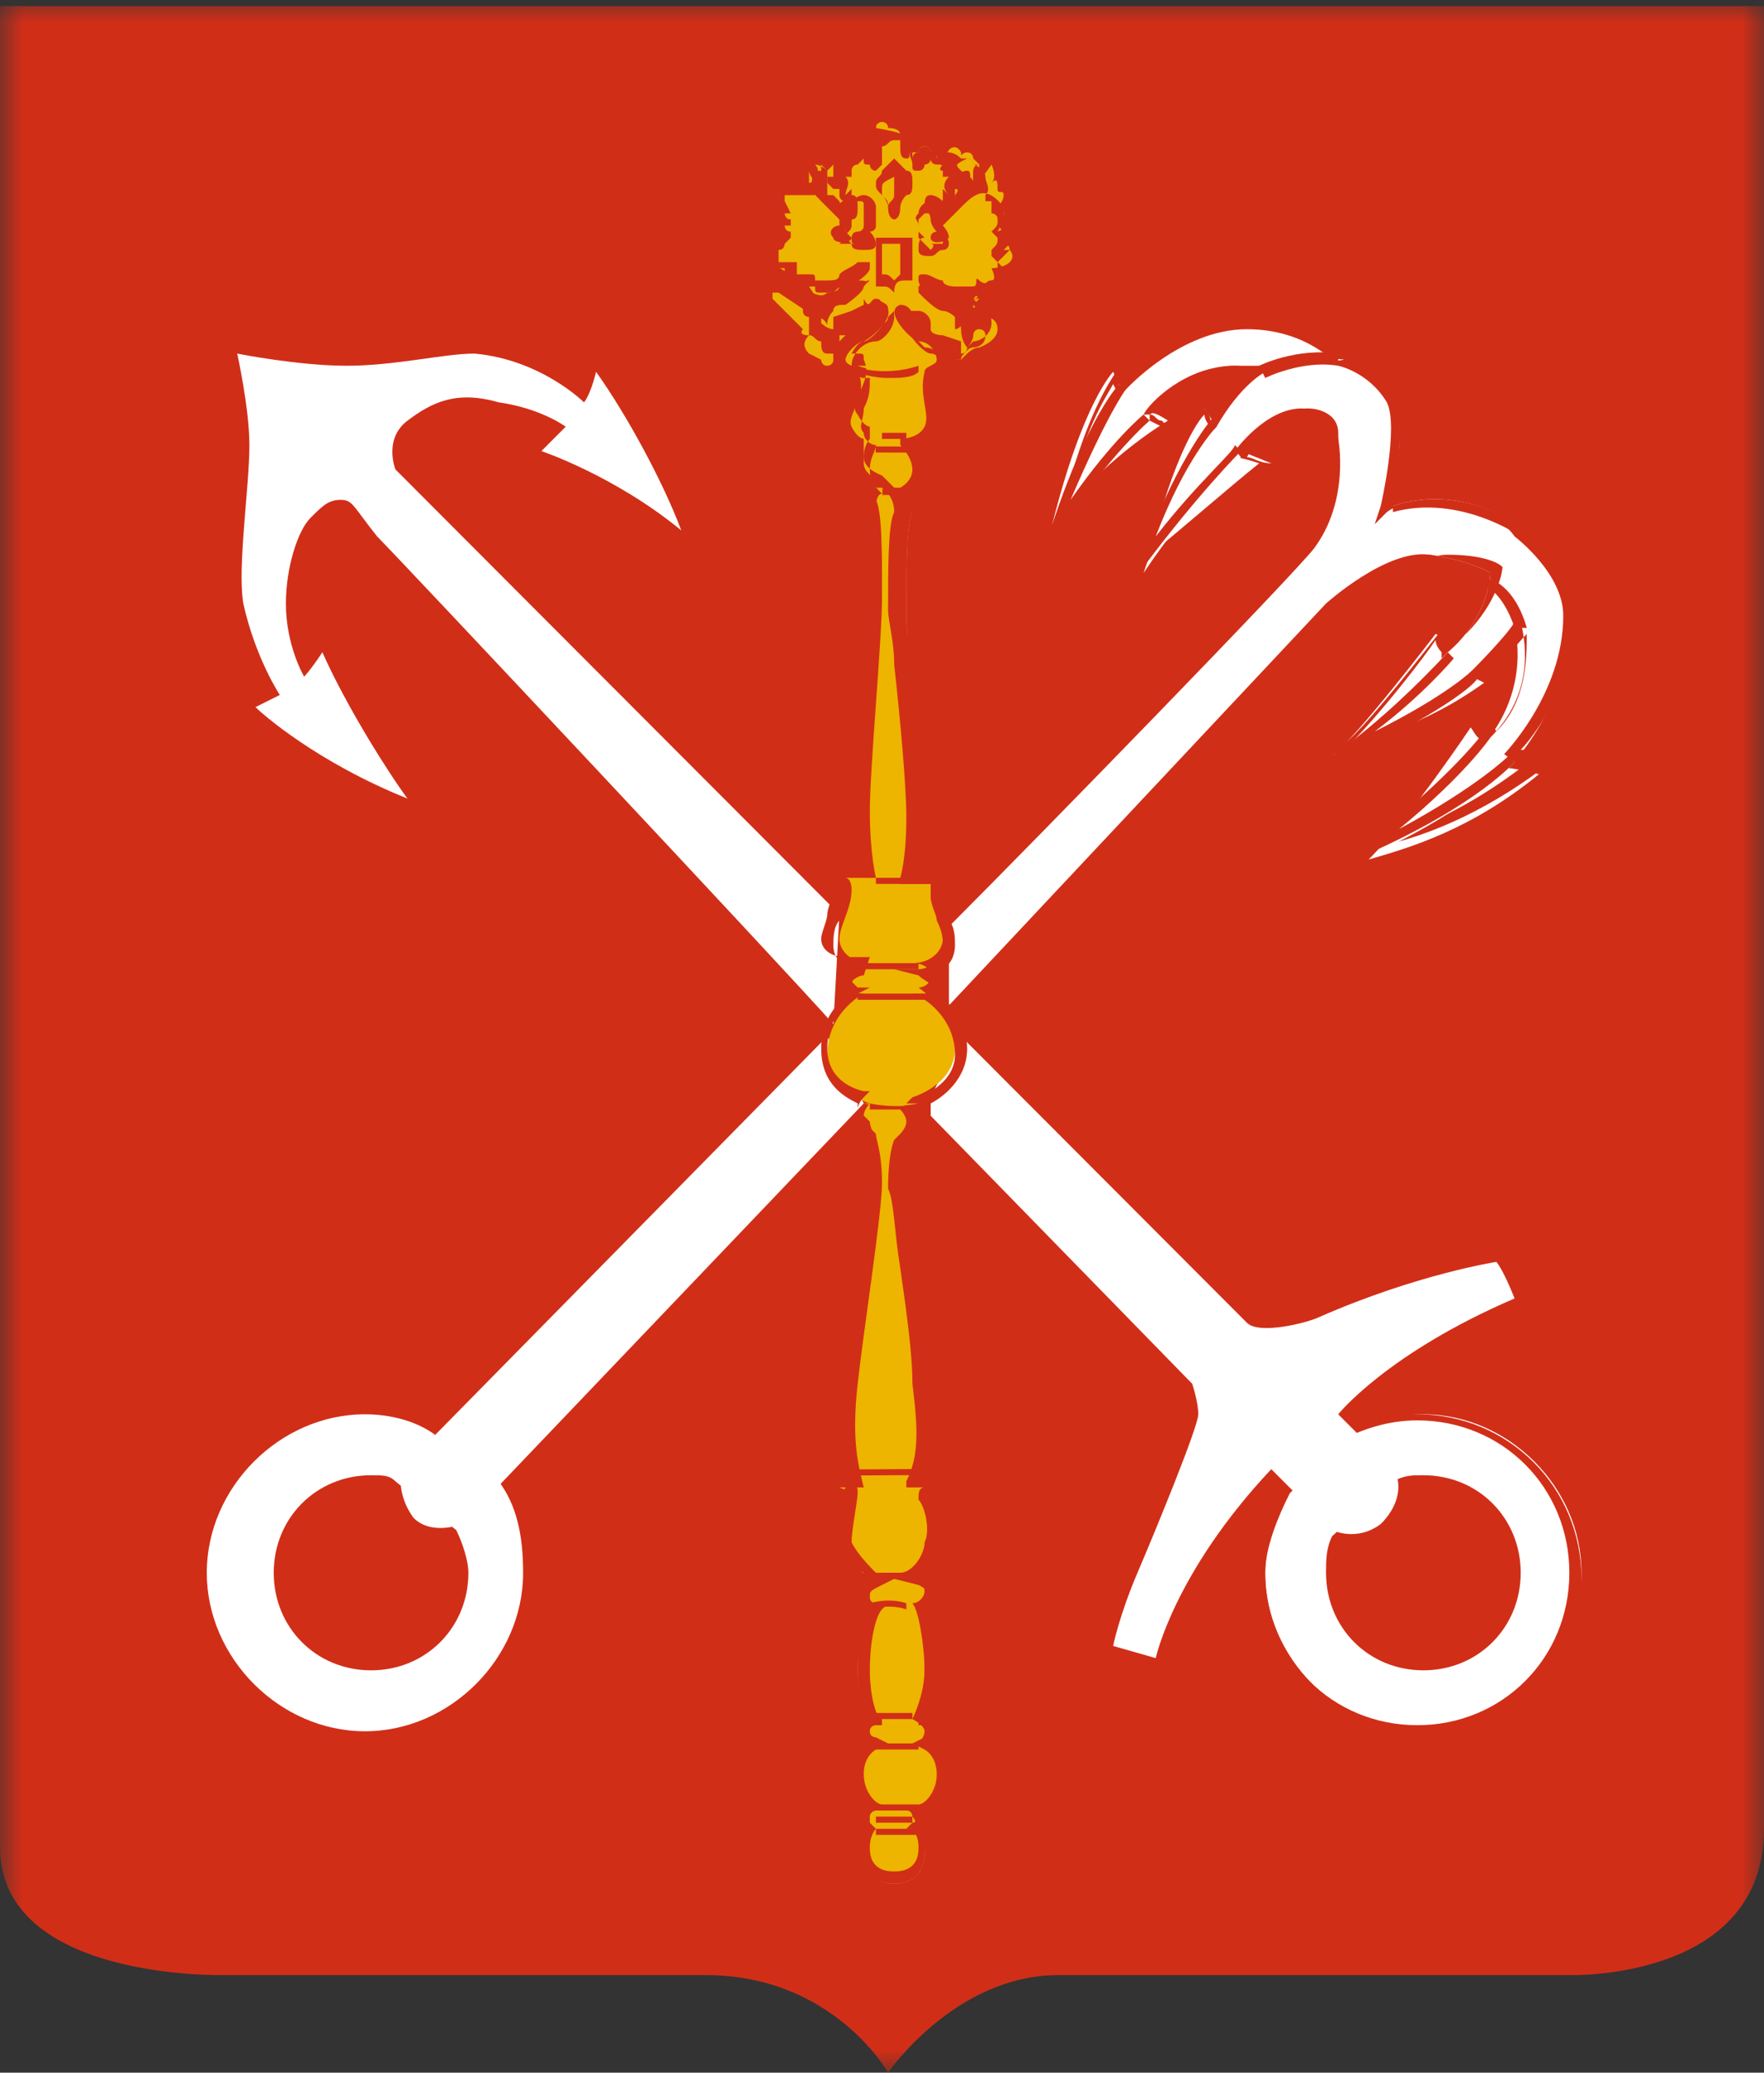 <?xml version="1.0" encoding="UTF-8"?> <svg xmlns="http://www.w3.org/2000/svg" width="40" height="47" viewBox="0 0 40 47" fill="none"><rect x="0" y="0" width="40" height="47" fill="#333333" stroke="none"/> <g clip-path="url(#clip0_459_12647)"> <mask id="mask0_459_12647" style="mask-type:luminance" maskUnits="userSpaceOnUse" x="0" y="0" width="40" height="47"> <path d="M40 0H0V47H40V0Z" fill="white"></path> </mask> <g mask="url(#mask0_459_12647)"> <path fill-rule="evenodd" clip-rule="evenodd" d="M40 0.138C40 0.138 40 40.503 40 41.471C40 44.926 35.586 44.788 35.586 44.788C35.586 44.788 27.172 44.788 24 44.788C21.655 44.788 20.138 47 20.138 47C20.138 47 18.897 44.788 16 44.788C11.862 44.788 5.103 44.788 5.103 44.788C5.103 44.788 0 44.926 0 41.885C0 40.088 0 0.138 0 0.138H40Z" fill="#D12E18"></path> </g> <mask id="mask1_459_12647" style="mask-type:luminance" maskUnits="userSpaceOnUse" x="0" y="0" width="40" height="47"> <path d="M40 0H0V47H40V0Z" fill="white"></path> </mask> <g mask="url(#mask1_459_12647)"> <path fill-rule="evenodd" clip-rule="evenodd" d="M21.517 22.947L30.207 13.685C30.207 13.685 31.448 12.579 32.414 12.579C33.379 12.718 33.793 12.994 33.793 12.994C33.793 12.994 33.793 13.962 32.827 14.791C32.69 14.377 32.552 14.377 32.552 14.377C32.552 14.377 30.759 16.727 30.207 17.141C31.31 16.865 32.69 16.312 33.931 15.482C33.517 15.344 33.379 15.344 33.379 15.344C33.379 15.344 34.207 14.515 34.345 14.238C34.483 14.791 34.483 15.897 33.655 16.865C33.517 16.727 33.379 16.45 33.379 16.45C33.379 16.45 32 18.523 31.034 19.491C32 19.215 33.379 18.8 34.896 17.556C34.345 17.418 34.207 17.418 34.207 17.418C34.207 17.418 35.586 16.035 35.586 14.1C35.586 12.994 34.483 12.165 34.483 12.165C34.483 12.165 33.931 11.335 32.69 11.335C31.724 11.335 31.448 11.612 31.448 11.612C31.448 11.612 32 9.815 31.586 9.262C31.172 8.294 30.345 8.156 30.345 8.156C30.345 8.156 29.655 7.326 28.138 7.326C26.62 7.326 25.379 8.709 25.379 8.709L25.241 8.432C25.241 8.432 24.552 9.124 23.862 11.888C24.552 11.059 25.379 10.229 26.483 9.538C26.069 9.262 26.069 9.4 26.069 9.4C26.069 9.4 26.896 8.294 28 8.294C28.276 8.294 28.689 8.432 28.689 8.432C28.689 8.432 28.138 8.709 27.586 9.676C27.31 9.262 27.31 9.262 27.31 9.262C27.31 9.262 26.345 10.506 25.931 12.856C26.62 12.165 28 11.059 28.827 10.506C28.138 10.229 28.138 10.229 28.138 10.229C28.138 10.229 28.827 9.262 29.655 9.262C29.931 9.262 30.345 9.4 30.345 9.815C30.345 10.229 30.483 11.335 29.793 12.165C29.241 12.856 23.862 18.385 21.517 20.735" fill="white"></path> </g> <mask id="mask2_459_12647" style="mask-type:luminance" maskUnits="userSpaceOnUse" x="0" y="0" width="40" height="47"> <path d="M40 0H0V47H40V0Z" fill="white"></path> </mask> <g mask="url(#mask2_459_12647)"> <path d="M21.517 23.085L21.379 22.947L30.069 13.685C30.069 13.685 31.448 12.441 32.414 12.579C33.379 12.718 33.793 12.994 33.793 12.994C33.793 12.994 33.793 13.962 32.827 14.791L32.69 14.929V14.791C32.552 14.653 32.552 14.515 32.552 14.515C32.276 14.929 31.31 16.174 30.62 16.865C31.724 16.588 32.69 16.174 33.655 15.482C33.379 15.344 33.379 15.344 33.379 15.344H33.241L33.379 15.206C33.379 15.206 34.207 14.377 34.345 14.1L34.483 13.962V14.1C34.62 14.653 34.758 15.759 33.793 16.727L33.655 16.865L33.517 16.727C33.379 16.588 33.379 16.45 33.241 16.45C32.965 16.865 32 18.247 31.172 19.076C32.276 18.8 33.379 18.247 34.483 17.418C34.069 17.418 34.069 17.279 34.069 17.279H33.931L34.069 17.141C34.069 17.141 35.448 15.759 35.448 13.962C35.448 12.994 34.345 12.165 34.345 12.165C34.345 12.165 33.793 11.335 32.69 11.335C31.724 11.335 31.448 11.612 31.448 11.612L31.172 11.888L31.31 11.473C31.31 11.473 31.724 9.676 31.448 9.124C31.034 8.432 30.345 8.294 30.345 8.294C30.345 8.294 29.655 7.465 28.276 7.465C26.759 7.465 25.517 8.847 25.517 8.847L25.379 8.985L25.241 8.709C25.103 8.985 24.552 9.676 24.138 11.75C24.827 11.059 25.517 10.368 26.345 9.676C26.069 9.538 26.069 9.538 26.069 9.538V9.4H25.931C26.069 9.124 26.896 8.294 28 8.294C28.276 8.294 28.689 8.294 28.689 8.294H28.965L28.689 8.432C28.689 8.432 28.138 8.709 27.586 9.538V9.815L27.448 9.676C27.31 9.538 27.31 9.4 27.31 9.4C27.034 9.676 26.483 10.782 26.069 12.579C26.759 12.027 27.862 11.059 28.552 10.506C28.138 10.368 28 10.368 28 10.368H27.862L28 10.229C28 10.229 28.689 9.262 29.517 9.262C29.793 9.262 30.207 9.538 30.345 9.953C30.345 9.953 30.62 11.335 29.793 12.441C29.241 13.132 23.724 18.8 21.517 21.012L21.241 20.735C23.586 18.385 28.965 12.718 29.517 12.165C30.207 11.473 30.207 10.368 30.069 9.953C29.931 9.538 29.655 9.538 29.517 9.538C28.965 9.538 28.414 10.091 28.276 10.368C28.414 10.368 28.552 10.506 28.827 10.506H28.965L28.827 10.644C28 11.197 26.62 12.441 25.931 12.994L25.655 13.271V12.994C26.069 10.506 27.034 9.4 27.034 9.262L27.172 9.124L27.31 9.262C27.31 9.262 27.448 9.4 27.448 9.538C27.862 8.985 28.138 8.709 28.276 8.571C28.138 8.571 28 8.571 27.862 8.571C27.034 8.571 26.345 9.262 26.069 9.4C26.207 9.4 26.207 9.538 26.345 9.538L26.483 9.676H26.62C25.655 10.368 24.965 11.059 24.276 11.888L23.862 12.303L24 11.888C24.689 8.985 25.379 8.432 25.379 8.294H25.241L25.379 8.571C25.655 8.294 26.759 7.188 28.138 7.188C29.517 7.188 30.207 7.879 30.345 8.018C30.483 8.018 31.172 8.156 31.586 8.985C31.862 9.538 31.724 10.644 31.586 11.197C31.862 11.197 32.276 11.059 32.827 11.059C34.069 11.059 34.62 11.75 34.62 11.888C34.758 12.027 35.724 12.718 35.724 13.823C35.724 15.482 34.758 16.727 34.483 17.003C34.62 17.003 34.758 17.003 35.034 17.141H35.31L35.172 17.279C33.931 18.247 32.552 18.938 31.172 19.215L30.759 19.353L31.034 19.076C32 18.247 33.379 16.174 33.379 16.174L33.517 16.035L33.655 16.174C33.655 16.174 33.793 16.312 33.931 16.588C34.62 15.897 34.62 14.929 34.62 14.377C34.345 14.653 34.069 15.068 33.793 15.206C33.931 15.206 33.931 15.344 34.207 15.344H34.345L34.207 15.482C33.103 16.312 31.724 16.727 30.483 17.141L29.931 17.279L30.483 16.865C31.034 16.45 32.827 14.1 32.827 14.1L32.965 13.962L33.103 14.1C33.103 14.1 33.103 14.238 33.241 14.377C33.931 13.685 34.069 12.994 34.069 12.856C33.931 12.718 33.517 12.579 32.827 12.579C32 12.579 30.62 13.685 30.62 13.685L21.517 23.085Z" fill="#D12E18"></path> </g> <mask id="mask3_459_12647" style="mask-type:luminance" maskUnits="userSpaceOnUse" x="0" y="0" width="40" height="47"> <path d="M40 0H0V47H40V0Z" fill="white"></path> </mask> <g mask="url(#mask3_459_12647)"> <path fill-rule="evenodd" clip-rule="evenodd" d="M19.035 20.735L8.966 10.644C8.966 10.644 8.69 9.953 9.241 9.538C9.793 9.124 10.345 8.847 11.31 9.124C12.276 9.262 12.828 9.676 12.828 9.676L12.276 10.229C12.276 10.229 13.931 10.782 15.448 12.027C15.035 10.921 14.207 9.4 13.517 8.432C13.379 8.985 13.242 9.124 13.242 9.124C13.242 9.124 12.276 8.156 10.759 8.018C10.069 8.018 8.966 8.294 7.862 8.294C6.759 8.294 5.379 8.018 5.379 8.018C5.379 8.018 5.655 9.262 5.655 10.091C5.655 11.059 5.379 12.856 5.517 13.685C5.793 14.929 6.345 15.759 6.345 15.759C6.345 15.759 6.069 15.897 5.793 16.035C5.931 16.174 7.173 17.279 9.241 18.109C8.828 17.556 7.862 16.035 7.31 14.791C7.035 15.206 6.897 15.344 6.897 15.344C6.897 15.344 6.483 14.653 6.483 13.685C6.483 12.856 6.759 12.027 7.035 11.75C7.31 11.473 7.448 11.335 7.724 11.335C8 11.335 8 11.473 8.552 12.165C9.104 12.718 17.793 21.979 18.897 23.224" fill="white"></path> </g> <mask id="mask4_459_12647" style="mask-type:luminance" maskUnits="userSpaceOnUse" x="0" y="0" width="40" height="47"> <path d="M40 0H0V47H40V0Z" fill="white"></path> </mask> <g mask="url(#mask4_459_12647)"> <path fill-rule="evenodd" clip-rule="evenodd" d="M11.31 33.591C11.724 34.144 11.862 34.835 11.862 35.665C11.862 37.6 10.207 39.259 8.276 39.259C6.345 39.259 4.689 37.6 4.689 35.665C4.689 33.729 6.345 32.071 8.276 32.071C8.827 32.071 9.379 32.209 9.793 32.485" fill="white"></path> </g> <mask id="mask5_459_12647" style="mask-type:luminance" maskUnits="userSpaceOnUse" x="0" y="0" width="40" height="47"> <path d="M40 0H0V47H40V0Z" fill="white"></path> </mask> <g mask="url(#mask5_459_12647)"> <path fill-rule="evenodd" clip-rule="evenodd" d="M29.241 33.868C28.965 34.421 28.689 35.112 28.689 35.665C28.689 37.6 30.345 39.259 32.276 39.259C34.207 39.259 35.862 37.6 35.862 35.665C35.862 33.729 34.207 32.071 32.276 32.071C31.724 32.071 31.034 32.209 30.62 32.485" fill="white"></path> </g> <mask id="mask6_459_12647" style="mask-type:luminance" maskUnits="userSpaceOnUse" x="0" y="0" width="40" height="47"> <path d="M40 0H0V47H40V0Z" fill="white"></path> </mask> <g mask="url(#mask6_459_12647)"> <path d="M32.276 39.397C30.207 39.397 28.552 37.738 28.552 35.665C28.552 34.974 28.69 34.282 29.104 33.729L29.241 33.868C28.966 34.421 28.69 34.974 28.69 35.665C28.69 37.6 30.207 39.121 32.138 39.121C34.069 39.121 35.586 37.6 35.586 35.665C35.586 33.729 34.069 32.209 32.138 32.209C31.586 32.209 31.035 32.347 30.483 32.624L30.345 32.485C30.897 32.209 31.586 32.071 32.138 32.071C34.207 32.071 35.862 33.729 35.862 35.803C35.862 37.738 34.207 39.397 32.276 39.397Z" fill="#D12E18"></path> </g> <mask id="mask7_459_12647" style="mask-type:luminance" maskUnits="userSpaceOnUse" x="0" y="0" width="40" height="47"> <path d="M40 0H0V47H40V0Z" fill="white"></path> </mask> <g mask="url(#mask7_459_12647)"> <path fill-rule="evenodd" clip-rule="evenodd" d="M31.586 33.591C31.862 33.453 32 33.453 32.276 33.453C33.517 33.453 34.483 34.421 34.483 35.665C34.483 36.909 33.517 37.877 32.276 37.877C31.034 37.877 30.069 36.909 30.069 35.665C30.069 35.388 30.069 35.112 30.207 34.835" fill="#D12E18"></path> </g> <mask id="mask8_459_12647" style="mask-type:luminance" maskUnits="userSpaceOnUse" x="0" y="0" width="40" height="47"> <path d="M40 0H0V47H40V0Z" fill="white"></path> </mask> <g mask="url(#mask8_459_12647)"> <path fill-rule="evenodd" clip-rule="evenodd" d="M10.345 34.697C10.483 34.974 10.621 35.388 10.621 35.665C10.621 36.909 9.655 37.877 8.414 37.877C7.173 37.877 6.207 36.909 6.207 35.665C6.207 34.421 7.173 33.453 8.414 33.453C8.69 33.453 8.828 33.453 8.966 33.591" fill="#D12E18"></path> </g> <mask id="mask9_459_12647" style="mask-type:luminance" maskUnits="userSpaceOnUse" x="0" y="0" width="40" height="47"> <path d="M40 0H0V47H40V0Z" fill="white"></path> </mask> <g mask="url(#mask9_459_12647)"> <path d="M28.689 8.432C28.689 8.432 29.517 8.018 30.483 8.156L28.689 8.432Z" fill="white"></path> </g> <mask id="mask10_459_12647" style="mask-type:luminance" maskUnits="userSpaceOnUse" x="0" y="0" width="40" height="47"> <path d="M40 0H0V47H40V0Z" fill="white"></path> </mask> <g mask="url(#mask10_459_12647)"> <path d="M28.69 8.571L28.552 8.294C28.552 8.294 29.379 7.879 30.345 8.018V8.294C29.517 8.156 28.69 8.571 28.69 8.571Z" fill="#D12E18"></path> </g> <mask id="mask11_459_12647" style="mask-type:luminance" maskUnits="userSpaceOnUse" x="0" y="0" width="40" height="47"> <path d="M40 0H0V47H40V0Z" fill="white"></path> </mask> <g mask="url(#mask11_459_12647)"> <path d="M33.793 13.132C33.793 13.132 34.207 13.271 34.483 14.238L33.793 13.132Z" fill="white"></path> </g> <mask id="mask12_459_12647" style="mask-type:luminance" maskUnits="userSpaceOnUse" x="0" y="0" width="40" height="47"> <path d="M40 0H0V47H40V0Z" fill="white"></path> </mask> <g mask="url(#mask12_459_12647)"> <path d="M34.345 14.238C34.069 13.409 33.655 13.271 33.655 13.271L33.793 13.132C33.793 13.132 34.345 13.271 34.621 14.238H34.345Z" fill="#D12E18"></path> </g> <mask id="mask13_459_12647" style="mask-type:luminance" maskUnits="userSpaceOnUse" x="0" y="0" width="40" height="47"> <path d="M40 0H0V47H40V0Z" fill="white"></path> </mask> <g mask="url(#mask13_459_12647)"> <path fill-rule="evenodd" clip-rule="evenodd" d="M25.38 8.709C25.38 8.709 24.828 9.4 23.862 11.888C25.104 10.091 25.931 9.4 25.931 9.4" fill="white"></path> </g> <mask id="mask14_459_12647" style="mask-type:luminance" maskUnits="userSpaceOnUse" x="0" y="0" width="40" height="47"> <path d="M40 0H0V47H40V0Z" fill="white"></path> </mask> <g mask="url(#mask14_459_12647)"> <path d="M23.586 12.579L23.862 11.888C24.69 9.4 25.38 8.709 25.38 8.709L25.517 8.847C25.517 8.847 25.104 9.4 24.276 11.335C25.242 9.953 25.931 9.4 25.931 9.4L26.069 9.538C26.069 9.538 25.242 10.229 24 12.026L23.586 12.579Z" fill="#D12E18"></path> </g> <mask id="mask15_459_12647" style="mask-type:luminance" maskUnits="userSpaceOnUse" x="0" y="0" width="40" height="47"> <path d="M40 0H0V47H40V0Z" fill="white"></path> </mask> <g mask="url(#mask15_459_12647)"> <path fill-rule="evenodd" clip-rule="evenodd" d="M27.586 9.676C27.586 9.676 26.759 10.506 25.931 12.994C27.035 11.335 28.138 10.368 28.138 10.368" fill="white"></path> </g> <mask id="mask16_459_12647" style="mask-type:luminance" maskUnits="userSpaceOnUse" x="0" y="0" width="40" height="47"> <path d="M40 0H0V47H40V0Z" fill="white"></path> </mask> <g mask="url(#mask16_459_12647)"> <path d="M25.517 13.547L25.793 12.856C26.62 10.506 27.448 9.538 27.448 9.538L27.586 9.676C27.586 9.676 26.896 10.368 26.207 12.165C27.172 10.921 28 10.229 28 10.091L28.138 10.229C28.138 10.229 27.172 11.197 25.931 12.856L25.517 13.547Z" fill="#D12E18"></path> </g> <mask id="mask17_459_12647" style="mask-type:luminance" maskUnits="userSpaceOnUse" x="0" y="0" width="40" height="47"> <path d="M40 0H0V47H40V0Z" fill="white"></path> </mask> <g mask="url(#mask17_459_12647)"> <path fill-rule="evenodd" clip-rule="evenodd" d="M34.621 12.027C34.621 12.027 33.242 10.921 31.586 11.473L34.621 12.027Z" fill="white"></path> </g> <mask id="mask18_459_12647" style="mask-type:luminance" maskUnits="userSpaceOnUse" x="0" y="0" width="40" height="47"> <path d="M40 0H0V47H40V0Z" fill="white"></path> </mask> <g mask="url(#mask18_459_12647)"> <path d="M34.483 12.165C34.483 12.165 33.104 11.197 31.586 11.612V11.473C33.242 10.921 34.621 12.027 34.759 12.027L34.483 12.165Z" fill="#D12E18"></path> </g> <mask id="mask19_459_12647" style="mask-type:luminance" maskUnits="userSpaceOnUse" x="0" y="0" width="40" height="47"> <path d="M40 0H0V47H40V0Z" fill="white"></path> </mask> <g mask="url(#mask19_459_12647)"> <path fill-rule="evenodd" clip-rule="evenodd" d="M32.828 14.791C32.828 14.791 31.724 16.174 30.207 17.141C32.69 16.035 33.379 15.344 33.379 15.344" fill="white"></path> </g> <mask id="mask20_459_12647" style="mask-type:luminance" maskUnits="userSpaceOnUse" x="0" y="0" width="40" height="47"> <path d="M40 0H0V47H40V0Z" fill="white"></path> </mask> <g mask="url(#mask20_459_12647)"> <path d="M30.345 17.279L30.207 17.141C31.586 16.174 32.828 14.791 32.828 14.791L32.966 14.929C32.966 14.929 32.276 15.759 31.172 16.588C32.828 15.759 33.379 15.206 33.379 15.206L33.517 15.344C33.517 15.482 32.69 16.174 30.345 17.279Z" fill="#D12E18"></path> </g> <mask id="mask21_459_12647" style="mask-type:luminance" maskUnits="userSpaceOnUse" x="0" y="0" width="40" height="47"> <path d="M40 0H0V47H40V0Z" fill="white"></path> </mask> <g mask="url(#mask21_459_12647)"> <path fill-rule="evenodd" clip-rule="evenodd" d="M34.345 17.279C34.345 17.279 33.517 18.247 31.172 19.353C33.103 17.832 33.793 16.865 33.793 16.865" fill="white"></path> </g> <mask id="mask22_459_12647" style="mask-type:luminance" maskUnits="userSpaceOnUse" x="0" y="0" width="40" height="47"> <path d="M40 0H0V47H40V0Z" fill="white"></path> </mask> <g mask="url(#mask22_459_12647)"> <path d="M30.345 19.629L31.034 19.076C32.965 17.556 33.655 16.588 33.655 16.588L33.793 16.727C33.793 16.727 33.241 17.556 31.724 18.8C33.517 17.832 34.207 17.141 34.207 17.141L34.345 17.279C34.345 17.279 33.517 18.247 31.034 19.353L30.345 19.629Z" fill="#D12E18"></path> </g> <mask id="mask23_459_12647" style="mask-type:luminance" maskUnits="userSpaceOnUse" x="0" y="0" width="40" height="47"> <path d="M40 0H0V47H40V0Z" fill="white"></path> </mask> <g mask="url(#mask23_459_12647)"> <path fill-rule="evenodd" clip-rule="evenodd" d="M18.759 23.5L9.104 33.315C9.104 33.315 8.966 33.868 9.379 34.421C9.793 34.835 10.483 34.559 10.483 34.559L19.586 25.021" fill="white"></path> </g> <mask id="mask24_459_12647" style="mask-type:luminance" maskUnits="userSpaceOnUse" x="0" y="0" width="40" height="47"> <path d="M40 0H0V47H40V0Z" fill="white"></path> </mask> <g mask="url(#mask24_459_12647)"> <path fill-rule="evenodd" clip-rule="evenodd" d="M20.965 25.159L27.034 31.379C27.034 31.379 27.172 31.794 27.172 32.071C27.172 32.347 26.207 34.697 25.793 35.665C25.379 36.632 25.241 37.324 25.241 37.324L26.207 37.6C26.207 37.6 26.62 35.665 28.827 33.315C28.965 33.453 30.207 34.697 30.207 34.697C30.207 34.697 30.758 34.974 31.31 34.559C31.862 34.006 31.724 33.453 31.586 33.315L30.345 32.071C30.345 32.071 31.448 30.688 34.345 29.444C34.069 28.753 33.931 28.615 33.931 28.615C33.931 28.615 32.138 28.891 29.931 29.859C29.655 29.997 28.552 30.273 28.276 29.997C28 29.721 23.172 24.882 21.793 23.5" fill="white"></path> </g> <mask id="mask25_459_12647" style="mask-type:luminance" maskUnits="userSpaceOnUse" x="0" y="0" width="40" height="47"> <path d="M40 0H0V47H40V0Z" fill="white"></path> </mask> <g mask="url(#mask25_459_12647)"> <path fill-rule="evenodd" clip-rule="evenodd" d="M21.655 7.188C21.655 7.05 21.655 6.912 21.517 6.912C21.379 6.774 21.379 6.774 21.241 6.774C21.103 6.774 20.827 6.497 20.827 6.359C20.827 6.221 20.827 6.221 20.965 6.221C21.103 6.221 21.241 6.359 21.379 6.359C21.379 6.497 21.655 6.497 21.655 6.497C21.793 6.497 21.931 6.497 22.069 6.497C22.207 6.497 22.069 6.221 22.207 6.359C22.345 6.497 22.483 6.359 22.483 6.359C22.62 6.359 22.483 6.082 22.483 6.082C22.483 6.082 22.759 6.082 22.896 5.944C23.034 5.806 22.896 5.668 22.896 5.668C22.896 5.529 22.759 5.529 22.759 5.529L22.62 5.391L22.759 5.253L22.62 5.115C22.62 5.115 22.759 4.976 22.759 4.838C22.759 4.7 22.62 4.7 22.62 4.7C22.62 4.7 22.759 4.562 22.759 4.424C22.759 4.285 22.62 4.424 22.62 4.285C22.62 4.147 22.62 4.009 22.483 4.147C22.62 4.009 22.483 3.732 22.483 3.732C22.483 3.732 22.207 4.147 21.793 4.562C21.655 4.7 21.379 4.976 21.379 4.976V5.115C21.379 5.115 21.517 5.253 21.517 5.391C21.379 5.529 21.103 5.529 21.103 5.391C21.103 5.253 21.241 5.253 21.241 5.253C21.241 5.253 21.103 5.115 21.103 4.976C21.103 4.838 20.965 4.7 20.965 4.7C20.965 4.562 20.965 4.424 21.103 4.424C21.241 4.424 21.379 4.562 21.379 4.562C21.379 4.424 21.517 4.424 21.517 4.424C21.517 4.424 21.655 4.562 21.655 4.424C21.655 4.424 21.793 4.285 21.655 4.285C21.655 4.285 21.517 4.147 21.655 4.009C21.655 4.009 21.793 3.871 21.931 3.871C22.069 3.871 21.931 4.147 22.069 4.147C22.069 4.285 22.069 4.147 22.069 4.009C22.069 3.871 22.069 3.871 22.069 3.871C22.069 3.871 22.207 3.871 22.207 3.732L22.069 3.594C22.069 3.594 22.069 3.456 21.931 3.456C21.793 3.456 21.793 3.594 21.793 3.456C21.655 3.179 21.379 3.456 21.517 3.594C21.517 3.594 21.517 3.871 21.379 3.871C21.241 3.871 21.379 3.732 21.379 3.732C21.379 3.594 21.103 3.456 21.103 3.456C21.103 3.456 21.103 3.318 20.965 3.318C20.827 3.318 20.827 3.456 20.827 3.456C20.827 3.456 20.827 3.456 20.689 3.456C20.552 3.456 20.689 3.594 20.552 3.594C20.414 3.594 20.414 3.456 20.414 3.318C20.414 3.179 20.414 3.041 20.414 3.041C20.414 3.041 20.414 2.903 20.138 2.903C20.138 2.765 20 2.765 20 2.765C20 2.765 19.862 2.765 19.862 2.903C19.586 2.903 19.586 3.041 19.586 3.041C19.586 3.041 19.586 3.179 19.586 3.318C19.586 3.456 19.586 3.594 19.448 3.594C19.31 3.594 19.448 3.456 19.31 3.456H19.172C19.172 3.456 19.172 3.318 19.034 3.318C19.31 3.318 19.31 3.456 19.31 3.456C19.31 3.456 19.034 3.594 19.034 3.732C19.034 3.871 19.172 3.871 19.034 3.871C18.896 3.871 18.896 3.732 18.896 3.594C19.034 3.456 18.759 3.179 18.62 3.456H18.483C18.345 3.456 18.345 3.594 18.345 3.594C18.345 3.594 18.207 3.594 18.207 3.732C18.207 3.732 18.345 3.732 18.345 3.871C18.345 3.871 18.207 3.871 18.207 4.009C18.207 4.147 18.345 4.147 18.345 4.147C18.483 4.147 18.345 4.009 18.483 3.871C18.62 3.871 18.759 3.871 18.759 4.009C18.759 4.009 18.759 4.147 18.759 4.285V4.424H18.896C18.896 4.424 18.896 4.424 19.034 4.562C19.034 4.7 19.172 4.424 19.31 4.424C19.448 4.424 19.448 4.562 19.448 4.7C19.448 4.838 19.448 4.976 19.31 4.976C19.31 5.115 19.172 5.115 19.172 5.253L19.31 5.391C19.31 5.529 18.896 5.529 18.896 5.391C18.759 5.253 18.896 5.115 19.034 5.115V4.976C19.034 4.976 18.759 4.7 18.62 4.562C18.207 4.147 18.069 3.871 17.931 3.871C17.793 3.871 17.793 4.147 17.931 4.285C17.793 4.147 17.793 4.424 17.793 4.424C17.793 4.424 17.655 4.424 17.655 4.562C17.655 4.7 17.793 4.838 17.793 4.838C17.793 4.838 17.655 4.838 17.655 4.976C17.655 5.115 17.793 5.253 17.793 5.253C17.793 5.253 17.655 5.253 17.655 5.391L17.793 5.529H17.655C17.655 5.529 17.517 5.529 17.517 5.668C17.517 5.806 17.517 5.944 17.517 5.944C17.655 6.082 17.931 6.221 17.931 6.221C17.931 6.221 17.793 6.497 17.931 6.497C17.931 6.497 18.069 6.635 18.207 6.497C18.345 6.359 18.207 6.635 18.345 6.635C18.483 6.635 18.62 6.774 18.759 6.635C18.759 6.635 19.034 6.635 19.034 6.497C19.034 6.359 19.172 6.359 19.448 6.359C19.586 6.359 19.724 6.359 19.586 6.497C19.586 6.635 19.172 6.912 19.172 6.912C19.034 6.912 18.896 6.912 18.896 7.05C18.759 7.188 18.759 7.326 18.759 7.326C18.759 7.465 18.759 7.188 18.483 7.188L17.655 6.635H17.517V6.774L18.207 7.465C18.207 7.465 18.069 7.603 18.345 7.603C18.207 7.741 18.207 7.879 18.345 8.018L18.62 8.156C18.62 8.156 18.62 8.294 18.759 8.294C18.759 8.294 18.896 8.294 18.896 8.156C18.896 8.018 18.896 7.879 18.896 7.879L19.31 7.465C19.31 7.465 19.586 7.465 19.724 7.188C19.724 7.188 19.724 6.912 20 6.912C20.414 7.05 19.862 7.603 19.586 7.741C19.448 7.741 19.172 8.018 19.172 8.156C19.172 8.294 19.448 8.294 19.448 8.432C19.724 8.985 19.172 9.4 19.31 9.676C19.448 9.953 19.586 9.953 19.586 9.953V10.091C19.586 10.091 19.586 10.229 19.586 10.506C19.586 10.782 20 10.921 20 10.921C20 10.921 19.724 11.059 19.862 11.335C20 11.612 20 12.441 20 13.547C20 14.515 19.724 17.418 19.724 18.385C19.724 19.353 19.862 19.906 19.862 19.906H19.172C19.172 19.906 19.31 19.906 19.31 20.182C19.31 20.597 19.034 21.012 19.034 21.288C19.034 21.565 19.31 21.841 19.724 21.841C19.448 22.118 19.31 22.118 19.31 22.394C19.31 22.532 19.586 22.532 19.586 22.532C19.586 22.532 18.759 22.947 18.759 23.915C18.759 24.744 19.724 25.021 19.724 25.021C19.724 25.021 19.586 25.159 19.586 25.297C19.586 25.435 19.724 25.573 19.862 25.712C19.862 25.85 20 26.127 20 26.818C20 27.509 19.586 30.135 19.448 31.379C19.31 32.623 19.448 33.176 19.586 33.729C19.172 33.729 19.034 33.729 19.034 33.729C19.034 33.729 19.448 33.868 19.31 34.006C19.31 34.144 19.172 34.835 19.172 35.112C19.31 35.388 19.586 35.803 19.862 35.803C19.586 35.941 19.448 35.941 19.448 36.079C19.448 36.218 19.586 36.356 19.724 36.356C19.586 36.494 19.448 37.185 19.448 37.877C19.448 38.568 19.724 38.982 19.724 38.982C19.724 38.982 19.448 38.982 19.448 39.259C19.448 39.397 19.586 39.535 19.586 39.535C19.586 39.535 19.31 39.673 19.31 40.227C19.31 40.779 19.586 41.056 19.862 41.056C19.724 41.056 19.586 41.332 19.862 41.471C19.724 41.471 19.586 41.747 19.586 42.023C19.586 42.3 19.724 42.715 20.276 42.715C20.827 42.715 20.965 42.3 20.965 42.023C20.965 41.747 20.827 41.609 20.689 41.471C20.827 41.332 20.827 41.056 20.689 41.056C20.965 41.056 21.241 40.779 21.241 40.227C21.241 39.673 20.827 39.535 20.827 39.535C20.827 39.535 20.965 39.397 20.965 39.259C20.965 39.121 20.689 38.982 20.689 38.982C20.689 38.982 20.965 38.429 20.965 37.877C20.965 37.324 20.827 36.494 20.689 36.356C20.827 36.356 20.965 36.218 20.965 36.079C20.965 35.941 20.827 35.803 20.552 35.665C20.827 35.665 21.103 35.25 21.241 34.974C21.379 34.697 21.241 34.144 21.103 33.868C21.103 33.591 21.379 33.591 21.379 33.591C21.379 33.591 21.241 33.591 20.827 33.591C21.103 33.038 21.103 32.485 20.965 31.241C20.827 29.997 20.414 27.371 20.414 26.679C20.414 25.988 20.414 25.712 20.552 25.573C20.552 25.435 20.827 25.297 20.827 25.159C20.827 25.021 20.689 24.882 20.689 24.882C20.689 24.882 21.655 24.606 21.655 23.776C21.655 22.947 20.827 22.394 20.827 22.394C20.827 22.394 21.103 22.394 21.103 22.118C21.103 21.979 20.965 21.841 20.689 21.841C21.103 21.841 21.379 21.565 21.379 21.288C21.379 21.012 21.103 20.597 21.103 20.321C21.103 19.906 21.241 20.044 21.241 20.044H20.689C20.689 20.044 20.827 19.491 20.827 18.523C20.827 17.556 20.552 14.791 20.552 13.823C20.552 12.856 20.552 11.888 20.689 11.612C20.827 11.335 20.552 11.197 20.552 11.197C20.552 11.197 20.689 10.921 20.689 10.644C20.689 10.368 20.414 10.091 20.414 10.091V9.953C20.414 9.953 20.827 9.953 20.965 9.676C21.103 9.4 20.827 8.985 20.965 8.432C20.965 8.294 21.241 8.294 21.241 8.156C21.241 8.018 21.103 7.741 20.827 7.741C20.689 7.741 20 7.05 20.414 6.912C20.689 6.912 20.689 7.188 20.827 7.326C20.965 7.465 21.241 7.603 21.241 7.603L21.655 7.741V8.018C21.655 8.156 21.655 8.156 21.793 8.156L21.931 8.018C21.931 8.018 22.069 7.879 22.207 7.879C22.207 7.879 22.62 7.741 22.62 7.465C22.62 7.188 22.345 7.188 22.345 7.188L22.069 6.912L22.207 6.774L22.069 6.635L21.931 6.774L22.069 6.912V7.05C22.069 7.05 21.793 7.188 21.793 7.326C21.793 7.465 21.655 7.465 21.655 7.465C21.655 7.465 21.655 7.326 21.655 7.188Z" fill="#EDB400"></path> </g> <mask id="mask26_459_12647" style="mask-type:luminance" maskUnits="userSpaceOnUse" x="0" y="0" width="40" height="47"> <path d="M40 0H0V47H40V0Z" fill="white"></path> </mask> <g mask="url(#mask26_459_12647)"> <path d="M18.483 3.732C18.621 3.871 18.483 4.009 18.483 4.009C18.483 4.009 18.483 4.009 18.483 4.147C18.483 4.147 18.483 4.009 18.621 4.009C18.759 4.009 18.759 4.009 18.897 4.009C18.897 3.871 18.897 3.871 18.897 3.732C18.897 3.732 18.897 3.732 18.759 3.871C18.621 3.732 18.483 3.732 18.483 3.732ZM21.793 3.871C21.931 4.009 22.069 4.009 22.069 4.147C22.069 4.147 22.069 4.147 22.069 4.009C22.069 4.009 22.069 4.009 22.069 3.871C22.069 3.871 22.069 3.732 22.207 3.732H22.069C22.069 3.594 21.931 3.594 21.931 3.594C21.655 3.732 21.655 3.732 21.793 3.871ZM18.483 4.285C18.621 4.285 18.621 4.424 18.759 4.562C18.897 4.7 19.172 4.976 19.172 5.115V5.391L19.035 5.529C19.172 5.529 19.172 5.529 19.31 5.529H19.448C19.31 5.529 19.31 5.529 19.31 5.391C19.31 5.391 19.31 5.253 19.448 5.253C19.448 5.253 19.586 5.253 19.586 5.115V4.976V4.838C19.586 4.838 19.586 4.838 19.586 4.7C19.586 4.562 19.586 4.562 19.448 4.562H19.31H19.172C19.172 4.562 19.035 4.562 19.035 4.424C19.035 4.424 19.035 4.424 19.035 4.285H18.897L18.759 4.147C18.759 4.009 18.759 4.009 18.759 4.009V3.871C18.621 3.732 18.621 3.732 18.621 3.732C18.621 3.732 18.621 3.732 18.621 3.871C18.621 4.147 18.621 4.285 18.483 4.285ZM21.104 5.529C21.241 5.529 21.379 5.529 21.379 5.529C21.379 5.529 21.379 5.529 21.379 5.391C21.241 5.253 21.241 5.115 21.241 5.115C21.241 5.115 21.517 4.838 21.655 4.562C21.793 4.424 21.793 4.424 21.931 4.285C21.793 4.285 21.793 4.147 21.793 4.147C21.793 4.147 21.793 4.147 21.793 4.009C21.793 4.009 21.655 4.009 21.655 4.147V4.285V4.424C21.655 4.424 21.655 4.562 21.517 4.562H21.379C21.379 4.562 21.379 4.562 21.379 4.7L21.241 4.838H21.104C21.104 4.838 21.104 4.838 20.966 4.838C20.966 4.838 20.966 4.838 20.828 4.976C20.828 4.976 20.828 4.976 20.828 5.115V5.253V5.391C20.828 5.391 20.828 5.391 20.966 5.529L21.104 5.668C21.241 5.529 21.104 5.529 21.104 5.529ZM18.621 6.912C18.759 6.912 18.759 6.774 18.897 6.774C19.035 6.635 19.172 6.635 19.31 6.635C19.31 6.635 19.586 6.497 19.724 6.359C19.586 6.359 19.448 6.497 19.448 6.497C19.31 6.635 19.172 6.635 19.035 6.635C19.035 6.635 18.897 6.635 18.759 6.635H18.621C18.483 6.635 18.483 6.635 18.483 6.497H18.345L18.621 6.912ZM20.966 6.359C21.104 6.497 21.241 6.635 21.379 6.635C21.517 6.635 21.655 6.635 21.793 6.774C21.931 6.912 21.931 7.05 21.931 7.188C21.931 7.05 21.931 7.05 22.207 6.912L22.069 6.774L22.207 6.635C22.207 6.635 22.207 6.635 22.069 6.635C21.931 6.635 21.931 6.635 21.793 6.635C21.655 6.635 21.517 6.497 21.379 6.497C21.241 6.497 21.104 6.359 20.966 6.359ZM19.862 6.774C20 6.774 20 6.912 19.862 6.774C20.138 6.912 20.138 6.912 20.138 7.05C20.138 7.326 19.724 7.741 19.586 7.741C19.448 7.741 19.31 8.018 19.31 8.018C19.31 8.018 19.31 8.018 19.448 8.018C19.586 8.018 19.586 8.018 19.586 8.156C19.724 8.432 19.586 8.709 19.448 8.985C19.448 9.124 19.31 9.262 19.448 9.4C19.586 9.676 19.724 9.676 19.724 9.676V9.953C19.724 9.953 19.586 10.091 19.586 10.368C19.586 10.644 20 10.782 20 10.782L20.276 11.059H20.414C20.414 11.059 20.69 10.921 20.69 10.644C20.69 10.368 20.552 10.229 20.552 10.229V9.953H20.69C20.69 9.953 20.966 9.953 21.104 9.676C21.104 9.538 21.104 9.4 21.104 9.262C21.104 8.985 20.966 8.709 21.104 8.432C21.104 8.294 21.241 8.294 21.241 8.294H21.379C21.379 8.156 21.241 8.018 21.104 8.018C20.966 8.018 20.552 7.603 20.552 7.326C20.552 7.188 20.552 7.05 20.69 7.05C20.69 7.05 20.69 7.05 20.828 7.05C20.966 7.05 21.104 7.188 21.104 7.326V7.465C21.104 7.603 21.379 7.603 21.379 7.603L21.793 7.741V7.879C21.793 8.018 21.793 8.156 21.793 8.156V8.018C21.931 8.018 21.931 7.879 22.069 7.879C22.069 7.879 22.345 7.879 22.345 7.603C22.345 7.465 22.207 7.465 22.207 7.465C22.069 7.465 22.069 7.603 22.069 7.603C22.069 7.741 21.931 7.879 21.931 7.879C21.931 7.879 21.793 7.741 21.793 7.465C21.793 7.465 21.793 7.326 21.655 7.188C21.655 7.188 21.517 7.05 21.379 7.05C21.241 7.05 20.966 6.774 20.828 6.635V6.497C20.828 6.497 20.966 6.359 21.104 6.497C21.241 6.497 21.517 6.635 21.517 6.774C21.517 6.774 21.655 6.912 21.793 6.912H21.931H22.069C22.069 6.774 22.069 6.774 22.207 6.774H22.345H22.483V6.635V6.497H22.621C22.759 6.497 22.897 6.497 22.897 6.497V6.359V6.221C22.759 6.221 22.759 6.082 22.759 6.082L22.621 5.944L22.759 5.806L22.897 5.668H22.759L22.897 5.529L23.035 5.391H22.897L23.035 5.253V5.115C22.897 5.115 22.897 5.115 22.897 5.115L22.621 5.253L22.759 4.976C22.759 4.976 22.759 4.838 22.759 4.7C22.345 4.147 22.069 4.424 21.793 4.7C21.655 4.838 21.379 5.115 21.379 5.115V5.253C21.379 5.253 21.517 5.391 21.517 5.529C21.517 5.529 21.517 5.668 21.379 5.668C21.241 5.668 21.241 5.806 21.104 5.806C20.966 5.806 20.828 5.806 20.828 5.668C20.828 5.529 20.828 5.391 20.966 5.391L20.828 5.253C20.828 5.253 20.828 5.253 20.828 5.115C20.828 4.976 20.69 4.976 20.828 4.838C20.828 4.7 20.966 4.562 21.104 4.562C21.241 4.562 21.241 4.562 21.379 4.562V4.424V4.285L21.517 4.424C21.379 4.285 21.379 4.147 21.517 4.009H21.379V3.871C21.379 3.732 21.379 3.732 21.241 3.732C21.241 3.732 21.104 3.732 21.104 3.594C21.104 3.732 20.966 3.732 20.966 3.732C20.966 3.732 20.966 3.871 20.828 3.871C20.69 3.871 20.69 3.871 20.69 3.732C20.69 3.594 20.552 3.456 20.69 3.456C20.69 3.318 20.69 3.318 20.69 3.318C20.69 3.318 20.69 3.318 20.552 3.179H20.414H20.276C20.138 3.179 20.138 3.318 20 3.318C20 3.318 20 3.318 20 3.456C20 3.594 20 3.732 20 3.732L19.862 3.871C19.724 3.871 19.724 3.732 19.724 3.732C19.586 3.732 19.586 3.732 19.586 3.594C19.586 3.594 19.586 3.594 19.448 3.732C19.31 3.732 19.31 3.871 19.31 3.871V4.009C19.31 4.009 19.31 4.009 19.172 4.009C19.31 4.147 19.172 4.285 19.172 4.424L19.31 4.285V4.424C19.31 4.424 19.31 4.424 19.31 4.562C19.31 4.562 19.448 4.424 19.586 4.424C19.724 4.424 19.862 4.562 19.862 4.7C19.862 4.838 19.862 4.976 19.862 4.976C19.862 4.976 19.862 4.976 19.862 5.115C19.862 5.253 19.724 5.253 19.724 5.253C19.724 5.253 19.862 5.391 19.862 5.529C19.862 5.668 19.724 5.668 19.586 5.668C19.448 5.668 19.31 5.668 19.31 5.529L19.172 5.391C19.172 5.253 19.31 5.253 19.31 5.115V4.976C19.31 4.976 19.035 4.7 18.897 4.562C18.621 4.285 18.345 4.009 18.345 3.871C18.345 3.871 18.345 4.009 18.345 4.147L18.483 4.424H17.931C17.931 4.424 17.931 4.424 17.793 4.424V4.562L17.931 4.838H17.793C17.793 4.838 17.793 4.976 17.931 4.976V5.115H17.793C17.793 5.115 17.793 5.253 17.931 5.253V5.391L17.793 5.529C17.793 5.529 17.793 5.668 17.655 5.668V5.806V5.944C17.655 5.944 17.793 5.944 17.931 5.944H18.069V6.082V6.221H18.207C18.207 6.221 18.207 6.221 18.345 6.221C18.483 6.221 18.483 6.221 18.483 6.359H18.621H18.759C18.897 6.359 19.035 6.359 19.035 6.221C19.172 6.082 19.31 6.082 19.448 5.944C19.586 5.944 19.724 5.944 19.724 5.944V6.082C19.724 6.221 19.31 6.497 19.172 6.497C19.035 6.497 19.035 6.497 18.897 6.635C18.897 6.774 18.759 6.774 18.759 6.912V7.05C18.759 7.05 18.759 7.05 18.621 7.05C18.621 7.05 18.483 7.05 18.483 6.912H18.621V7.05C18.621 7.188 18.621 7.326 18.621 7.326C18.621 7.326 18.759 7.465 18.897 7.465V7.603C18.897 7.603 18.897 7.465 18.897 7.326V7.188L19.31 7.05L19.586 6.912V6.774C19.724 7.05 19.724 6.774 19.862 6.774ZM19.31 33.591C19.448 33.729 19.448 33.729 19.448 33.868C19.448 34.006 19.31 34.697 19.31 34.974C19.448 35.25 19.724 35.526 19.862 35.665H20H20.414C20.69 35.665 20.966 35.25 20.966 34.974C21.104 34.697 20.966 34.144 20.828 34.006C20.828 33.868 20.828 33.729 20.966 33.729H20.552V33.591C20.828 33.038 20.828 32.485 20.69 31.379C20.69 30.688 20.552 29.721 20.414 28.753C20.276 27.924 20.276 27.232 20.138 26.956C20.138 26.127 20.276 25.85 20.276 25.85C20.276 25.85 20.276 25.85 20.414 25.712C20.414 25.712 20.552 25.573 20.552 25.435C20.552 25.297 20.414 25.159 20.414 25.159L20.69 24.882H20.828C20.828 24.882 21.655 24.606 21.655 23.915C21.655 23.085 20.966 22.671 20.966 22.671L20.69 22.532H20.966C20.966 22.532 21.104 22.532 21.104 22.394C21.104 22.256 20.966 22.256 20.828 22.118L20.276 21.979H20.828C21.104 21.979 21.379 21.703 21.379 21.427C21.379 21.288 21.379 21.15 21.241 20.873C21.241 20.735 21.104 20.459 21.104 20.321C21.104 20.182 21.104 20.182 21.104 20.044H20.414V19.906C20.414 19.906 20.552 19.491 20.552 18.523C20.552 17.832 20.414 16.312 20.276 15.068C20.276 14.515 20.138 14.1 20.138 13.823C20.138 12.856 20.138 11.888 20.276 11.612C20.276 11.335 20.138 11.197 20.138 11.197L20 11.059H19.862C19.862 11.059 19.724 11.197 19.724 11.335C19.862 11.75 19.862 12.579 19.862 13.547C19.862 13.823 19.862 14.238 19.724 14.791C19.586 16.035 19.448 17.694 19.448 18.385C19.448 19.353 19.586 19.768 19.586 19.768V19.906H18.897C18.897 20.044 18.897 20.044 18.897 20.182C18.897 20.321 18.759 20.597 18.759 20.735C18.759 20.873 18.621 21.15 18.621 21.288C18.621 21.565 18.897 21.703 19.172 21.703H19.724L19.586 22.118C19.448 22.118 19.31 22.256 19.31 22.256L19.448 22.394H19.724L19.448 22.532C19.448 22.532 18.759 22.947 18.759 23.776C18.759 24.606 19.586 24.744 19.586 24.744H19.724L19.586 24.882C19.586 24.882 19.448 25.021 19.448 25.159C19.448 25.159 19.448 25.297 19.586 25.297L19.724 25.435C19.724 25.573 19.862 25.712 19.862 26.541C19.862 26.818 19.724 27.509 19.586 28.477C19.448 29.444 19.31 30.55 19.31 31.103C19.172 32.347 19.31 32.762 19.448 33.315V33.453H19.31V33.591ZM20.276 35.803L20 35.941C19.724 36.079 19.724 36.079 19.724 36.218C19.724 36.356 19.862 36.356 19.862 36.356H20.138L20 36.494C19.862 36.632 19.724 37.185 19.724 37.877C19.724 38.429 19.862 38.982 20 38.982V39.121H19.862C19.862 39.121 19.724 39.121 19.724 39.259C19.724 39.397 19.862 39.397 19.862 39.397L20.138 39.535L19.862 39.673C19.862 39.673 19.586 39.812 19.586 40.227C19.586 40.641 19.862 40.918 20 40.918H20.414H20.828C20.966 40.918 21.241 40.641 21.241 40.227C21.241 39.812 20.966 39.673 20.966 39.673L20.69 39.535L20.966 39.397C20.966 39.397 21.104 39.397 21.104 39.259C21.104 39.121 20.966 39.121 20.966 39.121H20.828V38.982C20.828 38.982 21.104 38.429 21.104 37.877C21.104 37.185 20.966 36.632 20.828 36.494L20.69 36.356H20.966C21.104 36.356 21.104 36.218 21.104 36.218C21.104 36.218 21.104 36.079 20.828 35.941L20.276 35.803ZM20.276 41.056H19.862C19.862 41.056 19.724 41.056 19.724 41.194V41.332L19.862 41.471C19.862 41.471 19.724 41.609 19.724 41.885C19.724 42.023 19.724 42.438 20.276 42.438C20.828 42.438 20.828 42.023 20.828 41.885C20.828 41.609 20.69 41.471 20.69 41.471H20.552L20.69 41.332C20.828 41.332 20.69 41.194 20.69 41.194C20.69 41.194 20.69 41.056 20.552 41.056H20.276ZM20.276 42.715C19.724 42.715 19.448 42.3 19.448 42.023C19.448 41.747 19.586 41.609 19.586 41.471C19.586 41.471 19.448 41.332 19.586 41.194V41.056C19.31 40.918 19.172 40.641 19.172 40.227C19.172 39.812 19.31 39.673 19.448 39.535C19.448 39.535 19.31 39.397 19.31 39.259C19.31 39.121 19.448 38.982 19.586 38.982C19.586 38.844 19.448 38.429 19.448 37.877C19.448 37.324 19.448 36.771 19.586 36.494C19.448 36.494 19.31 36.218 19.31 36.079C19.31 35.941 19.448 35.803 19.586 35.665C19.31 35.526 19.172 35.25 19.035 34.974C18.897 34.697 19.035 34.006 19.172 33.729C19.172 33.591 19.035 33.453 18.897 33.453L18.345 33.315H19.31C19.172 32.762 19.035 32.209 19.172 31.103C19.172 30.412 19.31 29.306 19.448 28.477C19.586 27.647 19.586 26.956 19.724 26.679C19.724 25.988 19.586 25.712 19.586 25.712C19.586 25.712 19.586 25.712 19.586 25.573C19.448 25.435 19.448 25.435 19.448 25.297C19.448 25.159 19.448 25.159 19.448 25.021C19.172 24.882 18.621 24.606 18.621 23.776C18.621 23.085 19.035 22.671 19.31 22.532C19.172 22.532 19.172 22.394 19.172 22.256C19.172 22.118 19.172 22.118 19.31 21.979C19.035 21.841 18.897 21.703 18.897 21.427C18.897 21.288 18.897 21.012 19.035 20.873C19.035 20.735 19.172 20.459 19.172 20.321C19.172 20.182 19.172 20.044 19.172 20.044V19.906H19.724C19.724 19.768 19.586 19.215 19.586 18.523C19.586 17.832 19.724 16.174 19.862 14.929C19.862 14.515 19.862 14.1 20 13.685C20 12.718 20 11.888 19.862 11.612C19.862 11.473 19.862 11.197 20 11.197C19.862 11.059 19.724 10.921 19.724 10.644C19.724 10.368 19.862 10.229 19.862 10.091C19.724 10.091 19.586 9.953 19.586 9.815C19.448 9.676 19.586 9.538 19.586 9.262C19.724 8.985 19.724 8.847 19.724 8.571C19.724 8.571 19.724 8.571 19.586 8.571C19.448 8.571 19.31 8.432 19.31 8.294C19.31 8.018 19.586 7.741 19.862 7.741C20 7.741 20.276 7.465 20.276 7.188C20.276 7.188 20.276 7.188 20.276 7.05L20.138 7.188C20.138 7.188 20.138 7.326 20 7.326C19.586 7.603 19.31 7.603 19.31 7.603H19.035C19.035 7.741 19.035 7.741 19.035 7.879C19.035 8.018 18.897 8.018 18.897 8.018C18.897 8.018 18.897 8.018 18.759 8.018C18.621 8.018 18.621 7.879 18.621 7.741C18.483 7.741 18.483 7.603 18.345 7.603C18.345 7.465 18.345 7.326 18.345 7.188C18.345 7.188 18.207 7.188 18.207 7.05C18.207 7.05 18.207 7.05 18.207 6.912L17.517 6.359V6.082L17.793 6.221V6.082C17.655 6.082 17.517 6.082 17.517 5.944C17.379 5.806 17.379 5.668 17.379 5.668C17.379 5.668 17.379 5.668 17.379 5.529C17.379 5.391 17.517 5.391 17.517 5.391V5.253C17.379 5.115 17.379 5.115 17.379 4.976C17.379 4.976 17.379 4.838 17.517 4.838C17.517 4.7 17.379 4.7 17.379 4.562C17.379 4.562 17.379 4.424 17.517 4.424V4.285V4.147C17.517 4.147 17.517 4.147 17.655 4.147V4.009C17.655 3.871 17.655 3.732 17.655 3.594L17.793 3.456C17.931 3.456 17.931 3.456 17.931 3.594C17.931 3.594 17.931 3.594 17.931 3.732V3.594C17.931 3.594 17.931 3.594 17.793 3.594V3.456C17.793 3.456 17.793 3.318 17.931 3.318C17.931 3.318 17.931 3.179 18.069 3.179H18.207C18.345 3.041 18.345 3.041 18.483 3.041C18.621 3.041 18.621 3.041 18.759 3.179C18.759 3.041 18.897 3.041 18.897 3.041C18.897 3.041 18.897 2.903 19.035 2.903C19.172 2.903 19.172 2.903 19.172 3.179C19.31 3.179 19.31 3.179 19.31 3.318C19.31 3.318 19.31 3.318 19.31 3.179C19.31 3.041 19.31 2.903 19.31 2.903C19.31 2.903 19.448 2.765 19.586 2.765V2.626H19.724C19.724 2.626 19.862 2.626 19.862 2.765C19.862 2.765 19.862 2.765 19.862 2.903C20.69 3.041 20.69 3.179 20.69 3.179C20.69 3.179 20.69 3.318 20.69 3.456C20.69 3.456 20.69 3.456 20.69 3.594C20.69 3.594 20.69 3.456 20.828 3.456C20.828 3.318 20.966 3.318 20.966 3.318C21.104 3.318 21.104 3.456 21.104 3.456C21.104 3.456 21.241 3.456 21.241 3.594C21.241 3.456 21.379 3.456 21.517 3.456C21.517 3.456 21.655 3.456 21.793 3.594H21.931C22.069 3.594 22.069 3.732 22.069 3.732C22.069 3.732 22.207 3.732 22.207 3.871V4.009C22.207 4.009 22.207 4.009 22.069 4.009C22.069 4.009 22.069 4.009 22.069 4.147C22.069 4.147 22.069 4.147 22.069 4.009C22.207 3.871 22.207 3.871 22.207 3.871C22.207 3.871 22.345 3.871 22.345 4.009C22.345 4.147 22.483 4.285 22.345 4.424V4.562C22.345 4.562 22.345 4.562 22.483 4.562C22.483 4.562 22.483 4.562 22.483 4.7V4.838C22.483 4.838 22.621 4.838 22.621 4.976C22.621 5.115 22.621 5.115 22.483 5.253C22.483 5.253 22.483 5.253 22.621 5.391C22.621 5.529 22.621 5.529 22.483 5.668V5.806L22.621 5.944C22.621 5.944 22.621 5.944 22.621 6.082C22.621 6.221 22.621 6.359 22.483 6.359C22.345 6.359 22.345 6.497 22.207 6.497V6.635C22.207 6.635 22.207 6.774 22.069 6.774C22.069 6.774 21.931 6.774 21.793 6.774L22.069 6.912H22.207C22.345 6.912 22.483 7.05 22.483 7.326C22.483 7.603 22.207 7.741 22.069 7.741L21.931 7.879C21.931 8.018 21.793 8.018 21.793 8.156C21.793 8.156 21.793 8.156 21.655 8.156C21.655 8.156 21.517 8.156 21.517 8.018C21.517 8.018 21.517 7.879 21.517 7.741H21.241C21.241 7.741 20.966 7.603 20.828 7.465C20.828 7.465 20.828 7.326 20.69 7.326L20.552 7.188C20.552 7.188 20.552 7.188 20.552 7.326C20.552 7.465 20.828 7.741 20.966 7.879C21.241 7.879 21.517 8.156 21.517 8.432C21.517 8.571 21.379 8.709 21.241 8.709H21.104C20.966 8.985 21.104 9.262 21.104 9.4C21.104 9.676 21.241 9.815 21.104 9.953C20.966 10.229 20.828 10.229 20.69 10.368V10.506C20.828 10.644 20.966 10.782 20.966 11.059C20.966 11.335 20.828 11.473 20.69 11.612C20.69 11.197 20.69 11.473 20.69 11.612C20.552 11.888 20.552 12.856 20.552 13.823C20.552 14.1 20.552 14.515 20.69 15.068C20.828 16.312 20.966 17.832 20.966 18.523C20.966 19.215 20.966 19.629 20.828 19.906H21.517V20.044C21.517 20.044 21.379 20.044 21.379 20.321C21.379 20.459 21.517 20.597 21.517 20.873C21.655 21.012 21.655 21.288 21.655 21.427C21.655 21.703 21.517 21.979 21.241 21.979C21.379 22.118 21.379 22.118 21.379 22.256C21.379 22.394 21.379 22.394 21.241 22.532C21.517 22.671 21.931 23.224 21.931 23.776C21.931 24.468 21.379 24.882 21.104 25.021C21.104 25.021 21.104 25.159 21.104 25.297C21.104 25.435 20.966 25.573 20.966 25.712C20.966 25.712 20.966 25.712 20.966 25.85C20.966 25.988 20.828 26.265 20.828 26.818C20.828 27.094 20.966 27.785 21.104 28.615C21.241 29.582 21.379 30.688 21.379 31.241C21.517 32.347 21.379 32.9 21.241 33.453H22.069L21.517 33.591C21.379 33.591 21.241 33.729 21.241 33.868C21.241 34.006 21.379 34.697 21.379 34.974C21.241 35.25 21.104 35.526 20.828 35.665C20.966 35.803 21.104 35.941 21.104 36.079C21.104 36.218 20.966 36.356 20.828 36.494C20.966 36.771 20.966 37.462 20.966 37.877C20.966 38.291 20.828 38.706 20.828 38.982C20.966 38.982 21.104 39.121 21.104 39.259C21.104 39.397 21.104 39.535 20.966 39.535C21.104 39.673 21.241 39.812 21.241 40.227C21.241 40.641 21.104 40.918 20.828 41.056V41.194C20.828 41.332 20.828 41.332 20.828 41.471C20.966 41.609 20.966 41.747 20.966 42.023C20.966 42.3 20.828 42.715 20.276 42.715Z" fill="#D12E18"></path> </g> <mask id="mask27_459_12647" style="mask-type:luminance" maskUnits="userSpaceOnUse" x="0" y="0" width="40" height="47"> <path d="M40 0H0V47H40V0Z" fill="white"></path> </mask> <g mask="url(#mask27_459_12647)"> <path fill-rule="evenodd" clip-rule="evenodd" d="M20.276 4.976C20.138 4.7 20.138 4.7 20 4.562C19.862 4.424 20 4.285 20.138 4.147C20.276 4.147 20.276 3.871 20.276 3.871C20.276 3.871 20.414 4.009 20.414 4.147C20.414 4.285 20.552 4.424 20.552 4.562C20.414 4.562 20.276 4.7 20.276 4.976Z" fill="#EDB400"></path> </g> <mask id="mask28_459_12647" style="mask-type:luminance" maskUnits="userSpaceOnUse" x="0" y="0" width="40" height="47"> <path d="M40 0H0V47H40V0Z" fill="white"></path> </mask> <g mask="url(#mask28_459_12647)"> <path d="M20.276 4.009C20.138 4.147 20.138 4.147 20.276 4.009C20 4.147 20 4.147 20 4.285V4.424C20.138 4.562 20.138 4.7 20.138 4.7C20.138 4.562 20.276 4.562 20.276 4.424V4.285V4.147C20.276 4.147 20.276 4.147 20.276 4.009ZM20.276 4.976C20.276 4.976 20.138 4.976 20.138 4.7C20.138 4.562 20.138 4.562 20 4.424C19.862 4.285 19.862 4.285 19.862 4.147C19.862 4.009 20 4.009 20 3.871L20.138 3.732L20.276 3.594L20.414 3.732L20.552 3.871C20.69 3.871 20.69 4.009 20.69 4.147C20.69 4.285 20.69 4.424 20.552 4.424C20.414 4.562 20.414 4.7 20.414 4.7C20.414 4.976 20.276 4.976 20.276 4.976Z" fill="#D12E18"></path> </g> <mask id="mask29_459_12647" style="mask-type:luminance" maskUnits="userSpaceOnUse" x="0" y="0" width="40" height="47"> <path d="M40 0H0V47H40V0Z" fill="white"></path> </mask> <g mask="url(#mask29_459_12647)"> <path d="M20.552 41.609C20.276 41.609 19.862 41.609 19.862 41.609V41.471C19.862 41.471 20.414 41.471 20.828 41.471V41.609C20.69 41.609 20.552 41.609 20.552 41.609Z" fill="#D12E18"></path> </g> <mask id="mask30_459_12647" style="mask-type:luminance" maskUnits="userSpaceOnUse" x="0" y="0" width="40" height="47"> <path d="M40 0H0V47H40V0Z" fill="white"></path> </mask> <g mask="url(#mask30_459_12647)"> <path d="M20.69 41.194H19.862V41.332H20.69V41.194Z" fill="#D12E18"></path> </g> <mask id="mask31_459_12647" style="mask-type:luminance" maskUnits="userSpaceOnUse" x="0" y="0" width="40" height="47"> <path d="M40 0H0V47H40V0Z" fill="white"></path> </mask> <g mask="url(#mask31_459_12647)"> <path d="M20.828 39.673C20.138 39.673 19.724 39.673 19.724 39.673V39.535C19.724 39.535 20.276 39.535 20.828 39.535V39.673Z" fill="#D12E18"></path> </g> <mask id="mask32_459_12647" style="mask-type:luminance" maskUnits="userSpaceOnUse" x="0" y="0" width="40" height="47"> <path d="M40 0H0V47H40V0Z" fill="white"></path> </mask> <g mask="url(#mask32_459_12647)"> <path d="M20.69 38.844H19.862V38.982H20.69V38.844Z" fill="#D12E18"></path> </g> <mask id="mask33_459_12647" style="mask-type:luminance" maskUnits="userSpaceOnUse" x="0" y="0" width="40" height="47"> <path d="M40 0H0V47H40V0Z" fill="white"></path> </mask> <g mask="url(#mask33_459_12647)"> <path d="M19.862 36.356C19.862 36.356 20.138 36.218 20.69 36.356H19.862Z" fill="#EDB400"></path> </g> <mask id="mask34_459_12647" style="mask-type:luminance" maskUnits="userSpaceOnUse" x="0" y="0" width="40" height="47"> <path d="M40 0H0V47H40V0Z" fill="white"></path> </mask> <g mask="url(#mask34_459_12647)"> <path d="M20.552 36.494C20.138 36.356 19.724 36.494 19.724 36.494V36.356C19.724 36.356 20.138 36.218 20.552 36.356V36.494Z" fill="#D12E18"></path> </g> <mask id="mask35_459_12647" style="mask-type:luminance" maskUnits="userSpaceOnUse" x="0" y="0" width="40" height="47"> <path d="M40 0H0V47H40V0Z" fill="white"></path> </mask> <g mask="url(#mask35_459_12647)"> <path d="M20.552 35.665H20V35.803H20.552V35.665Z" fill="#D12E18"></path> </g> <mask id="mask36_459_12647" style="mask-type:luminance" maskUnits="userSpaceOnUse" x="-1" y="-1" width="42" height="49"> <path d="M39.807 -0.115L-0.194 0.12L0.078 47.119L40.079 46.884L39.807 -0.115Z" fill="white"></path> </mask> <g mask="url(#mask36_459_12647)"> <path d="M20.827 33.312L19.448 33.32L19.449 33.458L20.828 33.45L20.827 33.312Z" fill="#D12E18"></path> </g> <mask id="mask37_459_12647" style="mask-type:luminance" maskUnits="userSpaceOnUse" x="0" y="0" width="40" height="47"> <path d="M40 0H0V47H40V0Z" fill="white"></path> </mask> <g mask="url(#mask37_459_12647)"> <path d="M19.586 25.021C19.586 25.021 20.138 25.159 20.828 25.021H19.586Z" fill="#EDB400"></path> </g> <mask id="mask38_459_12647" style="mask-type:luminance" maskUnits="userSpaceOnUse" x="0" y="0" width="40" height="47"> <path d="M40 0H0V47H40V0Z" fill="white"></path> </mask> <g mask="url(#mask38_459_12647)"> <path d="M20.276 25.159C19.862 25.159 19.724 25.159 19.724 25.159V25.021C19.724 25.021 20.276 25.159 20.965 25.021V25.159C20.552 25.159 20.414 25.159 20.276 25.159Z" fill="#D12E18"></path> </g> <mask id="mask39_459_12647" style="mask-type:luminance" maskUnits="userSpaceOnUse" x="0" y="0" width="40" height="47"> <path d="M40 0H0V47H40V0Z" fill="white"></path> </mask> <g mask="url(#mask39_459_12647)"> <path d="M19.448 22.671V22.532C19.448 22.532 20 22.532 20.965 22.532V22.671C20 22.671 19.448 22.671 19.448 22.671Z" fill="#D12E18"></path> </g> <mask id="mask40_459_12647" style="mask-type:luminance" maskUnits="userSpaceOnUse" x="0" y="0" width="40" height="47"> <path d="M40 0H0V47H40V0Z" fill="white"></path> </mask> <g mask="url(#mask40_459_12647)"> <path d="M20.828 21.841H19.586V21.979H20.828V21.841Z" fill="#D12E18"></path> </g> <mask id="mask41_459_12647" style="mask-type:luminance" maskUnits="userSpaceOnUse" x="0" y="0" width="40" height="47"> <path d="M40 0H0V47H40V0Z" fill="white"></path> </mask> <g mask="url(#mask41_459_12647)"> <path d="M20.69 19.906H19.862V20.044H20.69V19.906Z" fill="#D12E18"></path> </g> <mask id="mask42_459_12647" style="mask-type:luminance" maskUnits="userSpaceOnUse" x="8" y="-9" width="49" height="41"> <path d="M9.28 -8.774L8.942 31.312L55.84 31.712L56.178 -8.374L9.28 -8.774Z" fill="white"></path> </mask> <g mask="url(#mask42_459_12647)"> <path d="M20.01 11.086L20.009 11.224L20.285 11.226L20.286 11.088L20.01 11.086Z" fill="#D12E18"></path> </g> <mask id="mask43_459_12647" style="mask-type:luminance" maskUnits="userSpaceOnUse" x="10" y="-10" width="48" height="41"> <path d="M10.115 -9.67L10.011 30.418L56.908 30.541L57.012 -9.547L10.115 -9.67Z" fill="white"></path> </mask> <g mask="url(#mask43_459_12647)"> <path d="M19.857 10.123L19.856 10.261L20.546 10.263L20.547 10.125L19.857 10.123Z" fill="#D12E18"></path> </g> <mask id="mask44_459_12647" style="mask-type:luminance" maskUnits="userSpaceOnUse" x="0" y="0" width="40" height="47"> <path d="M40 0H0V47H40V0Z" fill="white"></path> </mask> <g mask="url(#mask44_459_12647)"> <path d="M20.552 9.815H20V9.953H20.552V9.815Z" fill="#D12E18"></path> </g> <mask id="mask45_459_12647" style="mask-type:luminance" maskUnits="userSpaceOnUse" x="0" y="0" width="40" height="47"> <path d="M40 0H0V47H40V0Z" fill="white"></path> </mask> <g mask="url(#mask45_459_12647)"> <path d="M19.448 8.294C19.448 8.294 20.138 8.571 20.965 8.294H19.448Z" fill="#EDB400"></path> </g> <mask id="mask46_459_12647" style="mask-type:luminance" maskUnits="userSpaceOnUse" x="0" y="0" width="40" height="47"> <path d="M40 0H0V47H40V0Z" fill="white"></path> </mask> <g mask="url(#mask46_459_12647)"> <path d="M20.138 8.571C19.724 8.571 19.448 8.432 19.311 8.432V8.294C19.311 8.294 20 8.571 20.828 8.294V8.432C20.69 8.571 20.414 8.571 20.138 8.571Z" fill="#D12E18"></path> </g> <mask id="mask47_459_12647" style="mask-type:luminance" maskUnits="userSpaceOnUse" x="0" y="0" width="40" height="47"> <path d="M40 0H0V47H40V0Z" fill="white"></path> </mask> <g mask="url(#mask47_459_12647)"> <path d="M20.414 6.359L20.276 6.497C20.276 6.497 20.138 6.359 20 6.359C19.862 6.359 19.862 6.359 19.862 6.359V5.529H20.414V6.359Z" fill="#EDB400"></path> </g> <mask id="mask48_459_12647" style="mask-type:luminance" maskUnits="userSpaceOnUse" x="0" y="0" width="40" height="47"> <path d="M40 0H0V47H40V0Z" fill="white"></path> </mask> <g mask="url(#mask48_459_12647)"> <path d="M20 6.221C20.138 6.221 20.138 6.221 20.276 6.359L20.414 6.221V5.529H20V6.221ZM20.276 6.635C20.138 6.497 20.138 6.497 20 6.497H19.862V5.391H20.69V6.359H20.552C20.414 6.359 20.276 6.359 20.276 6.635Z" fill="#D12E18"></path> </g> </g> <defs> <clipPath id="clip0_459_12647"> <rect width="40" height="47" fill="white"></rect> </clipPath> </defs> </svg> 